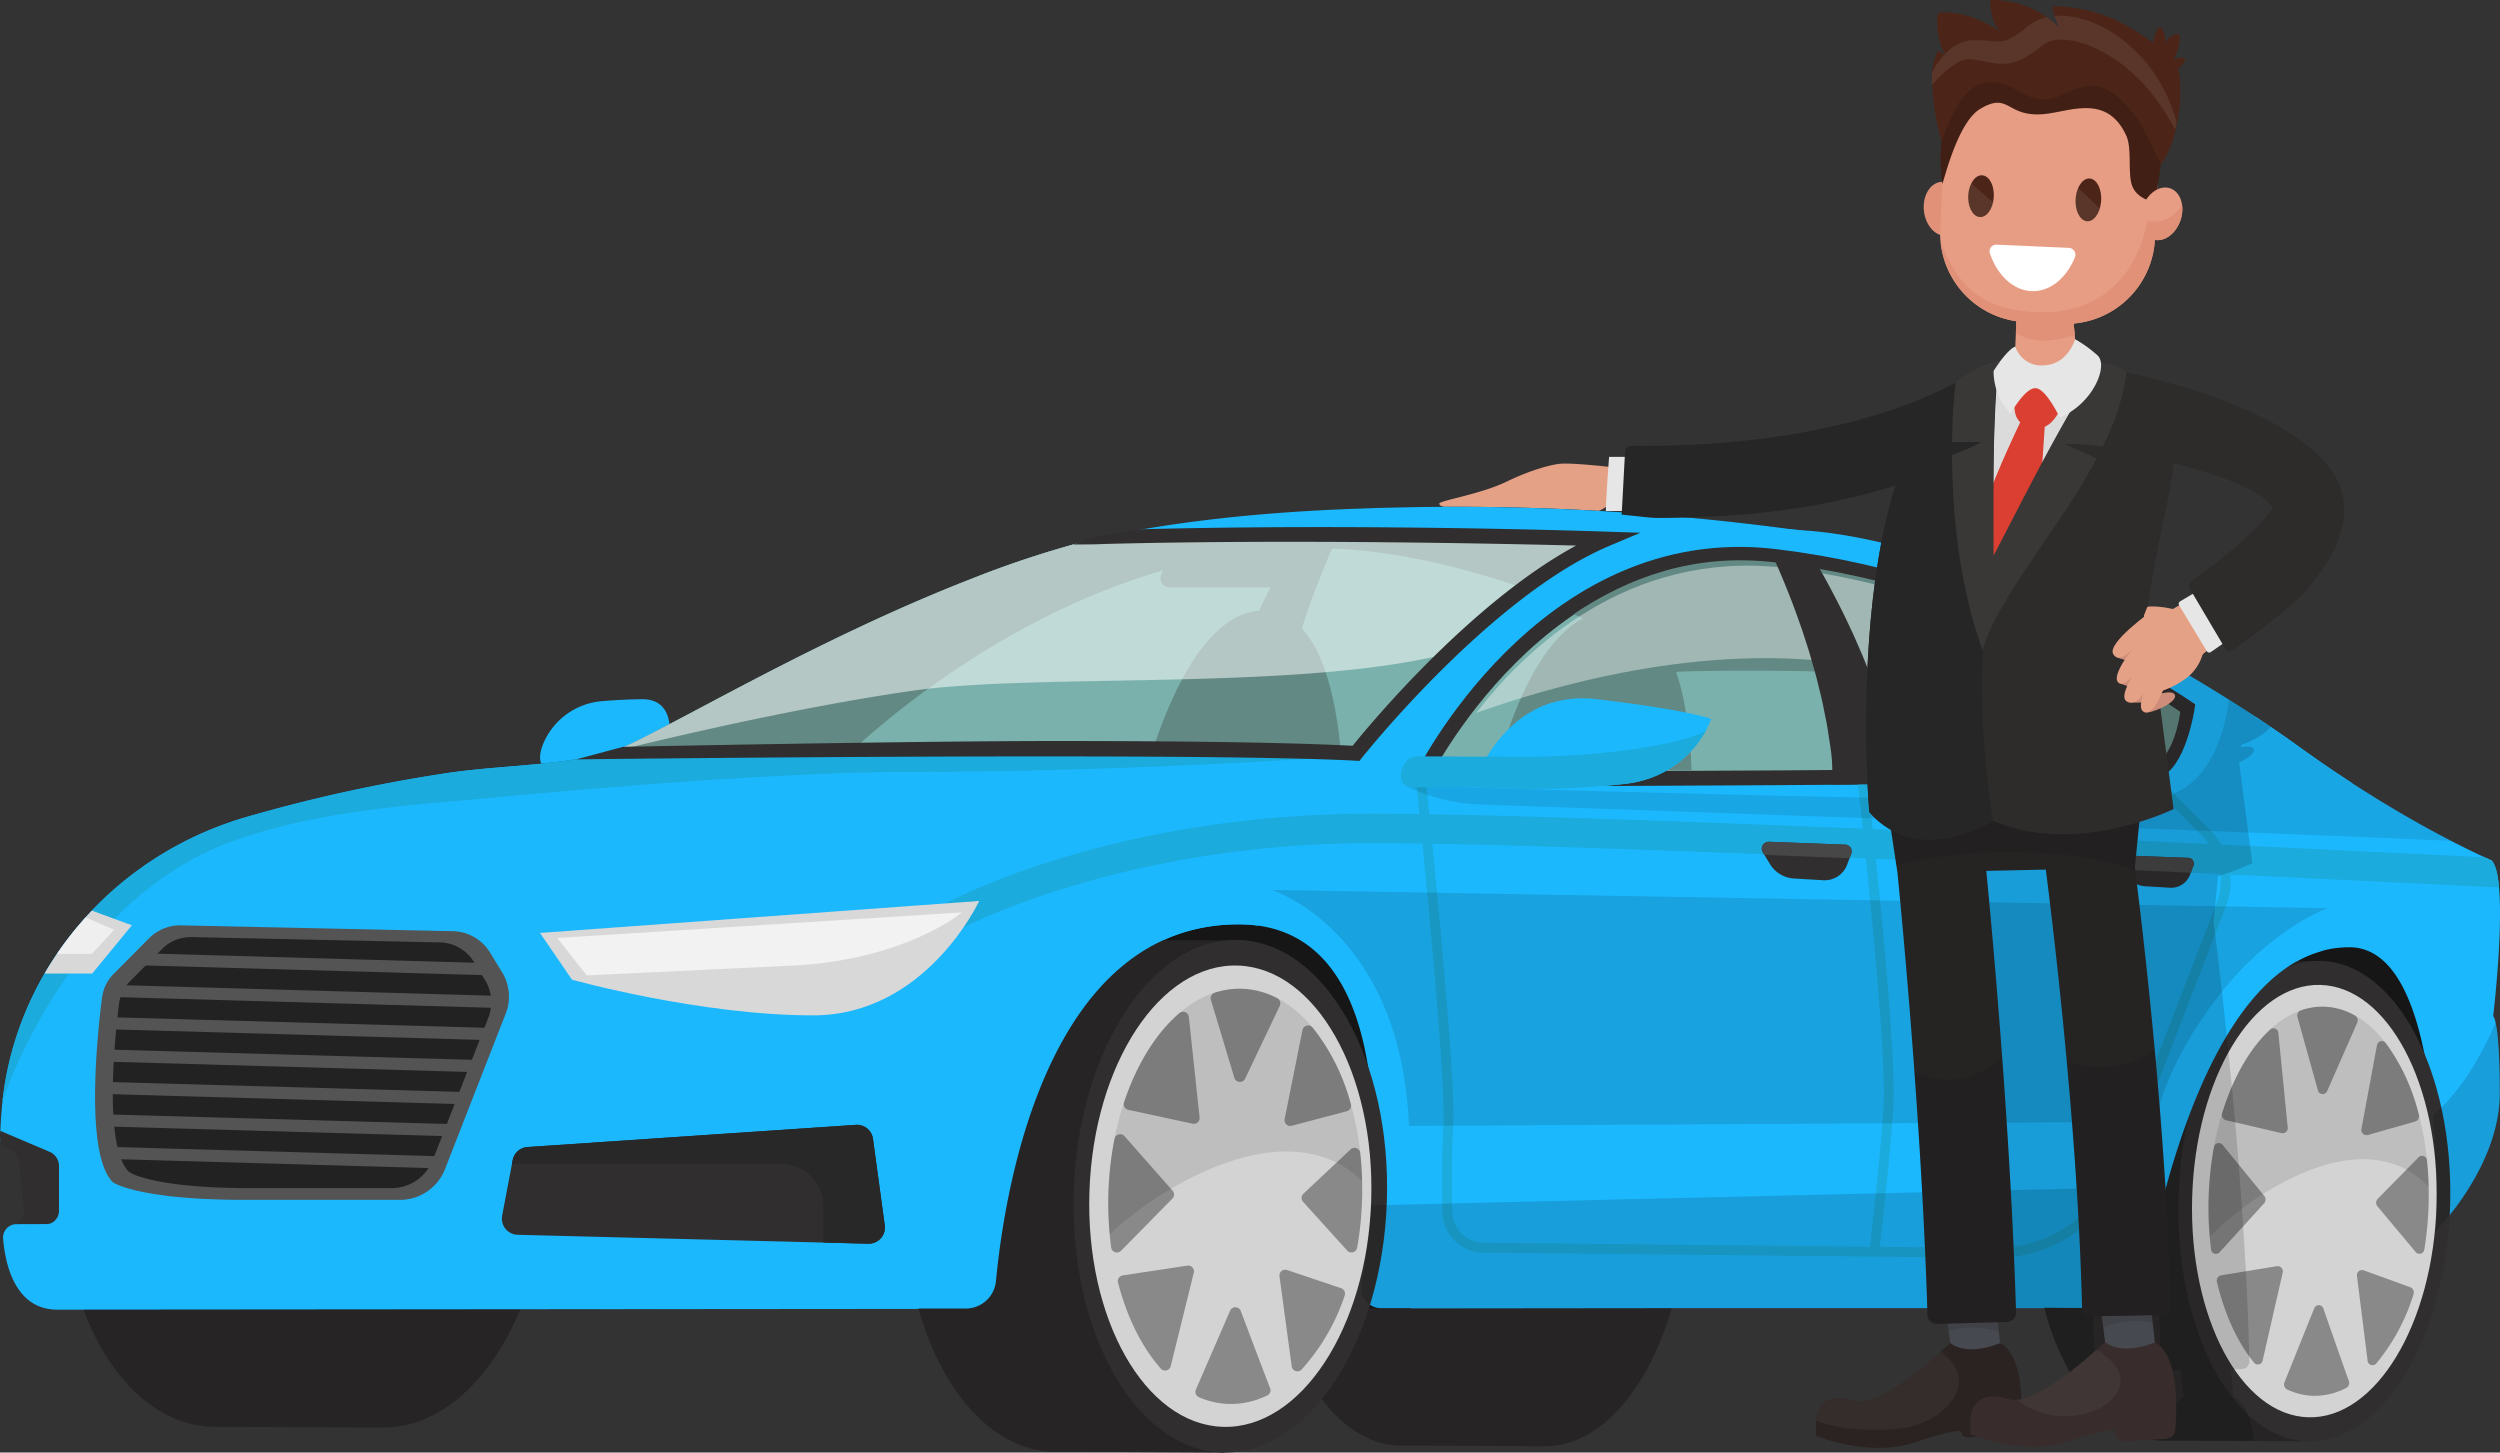 <svg xmlns="http://www.w3.org/2000/svg" viewBox="0 0 508.045 295.178"><rect x="0" y="0" width="508.045" height="295.178" fill="#333333" stroke="none"/><path d="M385.042,148.5s-9.833-1.25-13.542-1.125c-1.747.059-6.052,1.108-11.333,3.667-5.333,2.583-13.664,3.845-13.667,4.458-.006,1.562,10.213,1.507,17.917,1.5s8.708.667,9.792.75c1.083.083,4.833.042,7.083-2.417A23.333,23.333,0,0,0,385.042,148.5Z" transform="translate(-54.009 -53.16)" style="fill:#e5a185"/><path d="M187.75,212.775s7.269-17.705-3.417-17.526c-3.119.052-5.784.21-7.959.4a14.165,14.165,0,0,0-11.993,8.708c-1.006,2.52-1.02,4.846,1.786,5.531C173.837,211.762,187.75,212.775,187.75,212.775Z" transform="translate(-54.009 -53.16)" style="fill:#1cb8fe"/><path d="M136,244.259V244h.02c-.419,0-.839.05-1.263.036a20.771,20.771,0,0,0-2.413.143l-30.183-.048c-.57-.066-1.144-.095-1.724-.114-17.569-.553-32.583,21.189-33.535,48.553-.952,27.364,12.662,49.998,30.232,50.551.578.018.866.013,1.866-.016v.003l33,.157v-.015c17,.074,31.908-21.471,32.85-48.54C165.777,268.057,153,245.904,136,244.259Z" transform="translate(-54.009 -53.16)" style="fill:#262424"/><path d="M372,249.531V250h-.084c-.363-1-.727-.313-1.095-.326a15.937,15.937,0,0,0-2.092-.04L342.552,249.496c-.494-.065-.992-.139-1.495-.157-15.237-.545-28.258,20.851-29.083,47.807-.825,26.956,11.076,49.243,26.313,49.788.501.018.713.002,1.713-.027v.003l28,.154v-.015c15,.073,27.938-21.152,28.754-47.818C397.558,272.976,387,251.152,372,249.531Z" transform="translate(-54.009 -53.16)" style="fill:#262424"/><path d="M526.75,217s-7.422-13.651-36-28.5c-25.5-13.25-33-22.5-72.232-27.724a515.019,515.019,0,0,0-77.093-4.561c-21.466.384-43.133,2.155-64.24,6.452h9.649v35.167h-79v-6.527c-2.472,1.79-4.948,3.574-7.487,5.256a70.124,70.124,0,0,1-25.233,10.21c-10.638,2.143-21.534,2.014-32.158,3.784a314.878,314.878,0,0,0-39.73,8.887c-24.87,7.545-43.877,28.165-48.206,53.791q-.32,1.894-.519,3.764c-.205,1.952-.345,3.949-.433,5.962a3.555,3.555,0,0,0,3.551,3.704h2.048V303H57.542a30.657,30.657,0,0,0,27.125,16.306l398.566-.434,65.808-16.629C549.041,287.243,552,241,552,241S531.512,220.667,526.75,217Z" transform="translate(-54.009 -53.16)" style="fill:#161616"/><path d="M526.75,217s-7.422-13.651-36-28.5c-25.5-13.25-33-22.5-72.232-27.724a515.019,515.019,0,0,0-77.093-4.561c-21.466.384-42.068,1.698-63.175,5.996l8.583.457v35.167h-79v-6.527c-2.472,1.79-4.948,3.574-7.487,5.256a70.124,70.124,0,0,1-25.233,10.21c-10.638,2.143-21.534,2.014-32.158,3.784a314.878,314.878,0,0,0-39.73,8.887c-24.87,7.545-43.877,28.165-48.206,53.791q-.32,1.894-.519,3.764c-.243,2.311-.394,4.685-.476,7.074a2.494,2.494,0,0,0,2.484,2.593h0a3.159,3.159,0,0,1,3.159,3.159v9.674a2.434,2.434,0,0,1-2.375,2.433h0a2.727,2.727,0,0,0-2.652,2.954c.403,4.926,2.309,14.428,11.027,14.419l190.333-.164c-.329-.53-1.833-14.389-3.179-20.75a8.939,8.939,0,0,1,5.126-10.221c.353-2.853.781-5.698,1.305-8.53,2.105-11.361,6.213-23.856,15.383-31.505a11.63,11.63,0,0,1,2.351-1.523,8.339,8.339,0,0,1,2.649-5.477,30.9,30.9,0,0,1,34.092-6.622c11.653,4.761,19.573,14.108,23.959,25.715,6.695,17.717,7.118,39.494,3.108,58.799l133.268-.145c-1.176-15.977,6.886-29.531,14.979-43.288,7.808-13.272,16.497-27.637,31.733-33.238,14.942-5.493,24.551,2.755,30.257,14.624C551.566,247.777,552,241,552,241S531.512,220.667,526.75,217Z" transform="translate(-54.009 -53.16)" style="fill:#1cb8fe"/><path d="M256,319.142S258.75,241,305.75,241c34.556,0,27.754,56.552,24.971,73.35a3.996,3.996,0,0,0,3.946,4.65h147.103a8.527,8.527,0,0,0,8.386-6.974c3.402-18.314,14.848-66.369,41.289-66.369,20.333,0,17.555,57.676,17.555,57.676s13-13,13-28-1.333-15.667-1.333-15.667,3.333-28-.333-31.667c0,0-17.333-7.333-39-23-21.667-15.667-66-41.333-100-44s-48.667-5.667-90,42.667c0,0-2.939,8-18.803,9.333s-66.395,6.067-89.062,25.401Z" transform="translate(-54.009 -53.16)" style="fill:#1cb8fe"/><path d="M327.667,206.855l-86.34-13.572-20.983,4.947L219.253,198H208v-2.604l-4.498-.942c-1.018.713-2.079,1.424-3.114,2.109a70.223,70.223,0,0,1-25.254,10.21c-10.638,2.143-21.544,2.014-32.169,3.784a314.956,314.956,0,0,0-39.735,8.887c-24.87,7.545-43.88,28.165-48.208,53.791-.213,1.263-.39,2.52-.521,3.764,0,0,13.08-40.614,46.499-52.778,17.871-6.505,37.14-7.447,55.893-9.199,20.511-1.916,41.062-3.572,61.646-4.47,7.26-.317,14.527-.536,21.795-.538C284.167,210,327.667,206.855,327.667,206.855Z" transform="translate(-54.009 -53.16)" style="fill:#1babdd"/><ellipse cx="269.714" cy="296.113" rx="52.107" ry="31.829" transform="translate(-89.166 502.727) rotate(-88.105)" style="fill:#262424"/><polygon points="215.705 295.013 248.866 295.178 253.107 191.105 215.116 191 215.705 295.013" style="fill:#262424"/><ellipse cx="304.034" cy="296.249" rx="52.107" ry="31.829" transform="translate(-56.118 537.159) rotate(-88.105)" style="fill:#302e2e"/><ellipse cx="304.034" cy="296.249" rx="46.896" ry="28.646" transform="translate(-56.118 537.159) rotate(-88.105)" style="fill:#d3d3d3"/><ellipse cx="305.033" cy="296.282" rx="42.207" ry="25.782" transform="translate(-55.184 538.19) rotate(-88.105)" style="fill:#d3d3d3"/><path d="M283.304,278.701l13.073,2.816a1.172,1.172,0,0,0,1.413-1.271l-2.191-20.423a1.173,1.173,0,0,0-1.918-.78c-4.744,4.069-8.687,10.414-11.25,18.146A1.177,1.177,0,0,0,283.304,278.701Z" transform="translate(-54.009 -53.16)" style="fill:#898989"/><path d="M307.039,272.369l7.045-14.809a1.185,1.185,0,0,0-.547-1.561,16.625,16.625,0,0,0-7.108-1.901,16.302,16.302,0,0,0-5.562.797,1.184,1.184,0,0,0-.781,1.464l4.772,15.844A1.172,1.172,0,0,0,307.039,272.369Z" transform="translate(-54.009 -53.16)" style="fill:#898989"/><path d="M318.694,262.497l-3.621,18.072a1.172,1.172,0,0,0,1.449,1.364l11.173-2.951a1.177,1.177,0,0,0,.835-1.45,42.4,42.4,0,0,0-7.793-15.571A1.174,1.174,0,0,0,318.694,262.497Z" transform="translate(-54.009 -53.16)" style="fill:#898989"/><path d="M327.778,307.293a1.176,1.176,0,0,0,2.03-.589,68.517,68.517,0,0,0,.63-19.224,1.176,1.176,0,0,0-1.974-.734l-9.578,8.999a1.172,1.172,0,0,0-.067,1.641Z" transform="translate(-54.009 -53.16)" style="fill:#898989"/><path d="M314.023,312.518l2.483,18.304a1.174,1.174,0,0,0,2.006.664,42.565,42.565,0,0,0,8.765-15.044,1.177,1.177,0,0,0-.738-1.5l-10.98-3.692A1.172,1.172,0,0,0,314.023,312.518Z" transform="translate(-54.009 -53.16)" style="fill:#898989"/><path d="M303.637,338.466a16.827,16.827,0,0,0,7.928-1.742,1.156,1.156,0,0,0,.556-1.463c-1.978-5.103-4.559-11.95-5.961-15.685a1.171,1.171,0,0,0-2.171-.05l-6.958,16.019a1.185,1.185,0,0,0,.633,1.557A16.361,16.361,0,0,0,303.637,338.466Z" transform="translate(-54.009 -53.16)" style="fill:#898989"/><path d="M291.925,330.782l4.684-18.986a1.172,1.172,0,0,0-1.314-1.44l-13.124,1.989a1.174,1.174,0,0,0-.965,1.446c1.837,7.106,4.866,13.165,8.708,17.501A1.174,1.174,0,0,0,291.925,330.782Z" transform="translate(-54.009 -53.16)" style="fill:#898989"/><path d="M282.528,284.05a1.176,1.176,0,0,0-2.036.553,68.328,68.328,0,0,0-.671,22.065,1.176,1.176,0,0,0,2.003.671l10.439-10.606a1.172,1.172,0,0,0,.044-1.598Z" transform="translate(-54.009 -53.16)" style="fill:#898989"/><path d="M298.13,291.52c7.677-3.508,16.545-5.891,24.861-3.179a19.568,19.568,0,0,1,7.825,4.838c-.508-21.484-10.97-38.638-24.386-39.081-14.231-.471-26.392,18.034-27.163,41.331a68.611,68.611,0,0,0,.247,8.562A71.238,71.238,0,0,1,298.13,291.52Z" transform="translate(-54.009 -53.16)" style="opacity:0.1"/><ellipse cx="494.563" cy="297.118" rx="48.832" ry="27.606" transform="translate(129.61 729.947) rotate(-88.384)" style="fill:#262424"/><polygon points="440.553 292.749 469.312 292.903 472.991 195.365 440.042 195.266 440.553 292.749" style="fill:#262424"/><ellipse cx="524.327" cy="297.245" rx="48.832" ry="27.606" transform="translate(158.407 759.822) rotate(-88.384)" style="fill:#302e2e"/><ellipse cx="524.327" cy="297.245" rx="43.949" ry="24.845" transform="translate(158.406 759.821) rotate(-88.384)" style="fill:#d3d3d3"/><ellipse cx="525.193" cy="297.276" rx="39.554" ry="22.361" transform="translate(159.217 760.718) rotate(-88.384)" style="fill:#d3d3d3"/><path d="M506.349,280.799l11.338,2.639a1.05,1.05,0,0,0,1.225-1.191L517.012,263.106a1.004,1.004,0,0,0-1.663-.731c-4.114,3.814-7.534,9.76-9.757,17.007A1.113,1.113,0,0,0,506.349,280.799Z" transform="translate(-54.009 -53.16)" style="fill:#898989"/><path d="M526.933,274.864l6.11-13.879a1.153,1.153,0,0,0-.475-1.463,13.589,13.589,0,0,0-6.164-1.781,13.162,13.162,0,0,0-4.823.747,1.127,1.127,0,0,0-.678,1.372l4.138,14.85A.992.992,0,0,0,526.933,274.864Z" transform="translate(-54.009 -53.16)" style="fill:#898989"/><path d="M537.041,265.612l-3.14,16.937a1.054,1.054,0,0,0,1.256,1.278l9.69-2.766a1.115,1.115,0,0,0,.724-1.359,41.033,41.033,0,0,0-6.758-14.594A.996.996,0,0,0,537.041,265.612Z" transform="translate(-54.009 -53.16)" style="fill:#898989"/><path d="M544.919,307.596a.999.999,0,0,0,1.761-.552,69.324,69.324,0,0,0,.547-18.017,1.005,1.005,0,0,0-1.712-.688l-8.306,8.434a1.163,1.163,0,0,0-.058,1.538Z" transform="translate(-54.009 -53.16)" style="fill:#898989"/><path d="M532.99,312.492l2.153,17.155a1.001,1.001,0,0,0,1.74.622,40.714,40.714,0,0,0,7.601-14.1,1.126,1.126,0,0,0-.64-1.406l-9.523-3.46A1.044,1.044,0,0,0,532.99,312.492Z" transform="translate(-54.009 -53.16)" style="fill:#898989"/><path d="M523.983,336.811a13.69,13.69,0,0,0,6.875-1.633,1.122,1.122,0,0,0,.483-1.371c-1.715-4.782-3.954-11.2-5.17-14.7a.989.989,0,0,0-1.883-.047l-6.034,15.013a1.145,1.145,0,0,0,.549,1.459A13.312,13.312,0,0,0,523.983,336.811Z" transform="translate(-54.009 -53.16)" style="fill:#898989"/><path d="M513.825,329.61l4.062-17.794a1.067,1.067,0,0,0-1.139-1.349l-11.382,1.864a1.099,1.099,0,0,0-.837,1.355c1.593,6.66,4.22,12.339,7.552,16.402A.993.993,0,0,0,513.825,329.61Z" transform="translate(-54.009 -53.16)" style="fill:#898989"/><path d="M505.676,285.812a.998.998,0,0,0-1.765.518,69.123,69.123,0,0,0-.582,20.679,1.003,1.003,0,0,0,1.738.629l9.053-9.94a1.164,1.164,0,0,0,.038-1.498Z" transform="translate(-54.009 -53.16)" style="fill:#898989"/><path d="M519.206,292.813c6.658-3.288,14.349-5.521,21.56-2.979a16.829,16.829,0,0,1,6.786,4.534c-.44-20.135-9.513-36.212-21.149-36.627-12.342-.441-22.889,16.901-23.558,38.736a69.496,69.496,0,0,0,.214,8.025A61.687,61.687,0,0,1,519.206,292.813Z" transform="translate(-54.009 -53.16)" style="opacity:0.1"/><path d="M63.066,251H72.75l8.062-9.812s-4.479-1.618-8.123-2.987A68.138,68.138,0,0,0,63.066,251Z" transform="translate(-54.009 -53.16)" style="fill:#d8d8d8"/><path d="M84.299,243.841l-7.196,7.233a8.329,8.329,0,0,0-2.364,4.835c-1.039,8.234-3.452,31.846,2.198,37.497,0,0,4.812,3.594,27.062,3.594h31.269a9.854,9.854,0,0,0,9.179-6.27l12.345-31.611a9.447,9.447,0,0,0-.743-8.369l-2.466-4.027a9.063,9.063,0,0,0-7.535-4.329l-55.221-1.186A8.941,8.941,0,0,0,84.299,243.841Z" transform="translate(-54.009 -53.16)" style="fill:#545454"/><path d="M86.959,246.002l-6.58,6.614a7.617,7.617,0,0,0-2.162,4.422c-.95,7.529-3.156,29.121,2.01,34.288,0,0,4.401,3.286,24.747,3.286h28.593a9.011,9.011,0,0,0,8.394-5.733l11.289-28.906a8.638,8.638,0,0,0-.679-7.653l-2.255-3.683a8.287,8.287,0,0,0-6.89-3.958l-50.496-1.085A8.176,8.176,0,0,0,86.959,246.002Z" transform="translate(-54.009 -53.16)" style="fill:#232222"/><path d="M342.75,211.5s24.744-50.985,72.125-45.25S498.5,197,498.5,197s-1.75,11.75-6.75,13S342.75,211.5,342.75,211.5Z" transform="translate(-54.009 -53.16)" style="fill:#7ab1ac;stroke:#302e2e;stroke-miterlimit:10;stroke-width:3px"/><path d="M414.872,167.464c-16.537-2.002-29.966,3.036-41.088,10.514,8.759,3.506,13.074,7.799,20.633,11.734C396.119,189.432,468,187.75,477,198.25s4.185,10.234-16.065,10.234c-1.701,0-3.89.659-6.121.936,21.507-.221,34.486-.115,36.123-.525,5-1.25,6.146-11.062,6.146-11.062S462.253,173.199,414.872,167.464Z" transform="translate(-54.009 -53.16)" style="fill:#638984"/><path d="M329.583,206.25S355.718,173.155,380.484,162.702c0,0-54.792-1.737-102.234-.492a204.102,204.102,0,0,0-26.917,8.623c-32.66,12.72-61.833,30.714-72.955,35.21C210.392,205.544,295.832,204.438,329.583,206.25Z" transform="translate(-54.009 -53.16)" style="fill:#7ab1ac"/><path d="M329.583,206.25S355.718,173.155,380.484,162.702c0,0-54.792-1.737-102.234-.492a204.102,204.102,0,0,0-26.917,8.623c-32.66,12.72-61.833,30.714-72.955,35.21C210.392,205.544,295.832,204.438,329.583,206.25Z" transform="translate(-54.009 -53.16)" style="fill:#7ab1ac"/><path d="M327.25,164.757c12.019.789,24.47,3.81,36.453,7.939a82.699,82.699,0,0,1,16.781-9.993s-54.792-1.737-102.234-.492a204.083,204.083,0,0,0-26.917,8.623c-32.66,12.72-61.833,30.714-72.955,35.21,11.276-.176,29.184-.427,49.124-.599C235.792,197.721,277.501,161.491,327.25,164.757Z" transform="translate(-54.009 -53.16)" style="fill:#638984"/><path d="M309.649,241.269q2.324-14.273,4.947-28.494c-.666.086-1.348.165-2.066.225-15.864,1.333-66.395,6.067-89.062,25.401l.883,21.099L167.276,266.878a5.232,5.232,0,0,0-4.4,3.902l-4.393,17.312,72.85-1.664,1.333,17.565-75.907-1.093,15.907,16.179,77.532-0a6.17,6.17,0,0,0,6.211-5.597C258.107,295.52,266.492,241,305.75,241A28.472,28.472,0,0,1,309.649,241.269Z" transform="translate(-54.009 -53.16)" style="fill:#1cb8fe"/><path d="M526.061,245.803a205.086,205.086,0,0,1,4.048-26.068c.579-2.497,1.204-4.988,1.806-7.485-3.362-2.182-6.907-4.594-10.581-7.251-2.658-1.922-5.66-3.995-8.939-6.157-8.218,21.727-45.502,51.794-51.894,74.195-5.114,17.922-1.424,27.477-4.833,45.795l26.104.167a8.527,8.527,0,0,0,8.386-6.974c3.159-17.006,13.257-59.651,35.856-65.655C526.03,246.182,526.042,245.992,526.061,245.803Z" transform="translate(-54.009 -53.16)" style="fill:#1cb8fe"/><path d="M246.064,236.805l2.871,5.268c.322-.176,32.833-17.572,83.772-17.572,44.845,0,190.476,7.096,229.149,9.02-.236-2.664-.704-4.701-1.523-5.52,0,0-.502-.213-1.422-.633C515.916,225.236,376.512,218.5,332.707,218.5,280.253,218.5,247.435,236.057,246.064,236.805Z" transform="translate(-54.009 -53.16)" style="fill:#1babdd"/><path d="M503.049,221.737l-10.397-10.467a9.644,9.644,0,0,1-2.465.356l11.445,11.521a12.735,12.735,0,0,1,2.84,13.552l-20.725,53.627a25.849,25.849,0,0,1-24.001,16.452c-.086,0-.174,0-.26-.001L355.518,305.71a6.422,6.422,0,0,1-6.385-6.292c-.11-4.707-.165-11.544.198-17.383.665-10.654-5.331-68.195-5.587-70.639l-1.988.207c.061.598,6.233,59.818,5.579,70.307-.368,5.91-.313,12.809-.202,17.555a8.415,8.415,0,0,0,8.364,8.245l103.967,1.067c.095.001.188.001.281.001a27.858,27.858,0,0,0,25.866-17.731l20.725-53.627A14.736,14.736,0,0,0,503.049,221.737Z" transform="translate(-54.009 -53.16)" style="fill:#1babdd"/><path d="M436.776,277.982c-.363,6.549-1.637,18.665-2.878,29.618a6.782,6.782,0,0,1,1.994.16c1.242-10.969,2.515-23.095,2.879-29.667.771-13.888-5.35-66.946-5.61-69.198l-1.986.231C431.239,209.676,437.537,264.266,436.776,277.982Z" transform="translate(-54.009 -53.16)" style="fill:#1babdd"/><path d="M163.75,242.75l89.25-6.5s-10.75,23.25-33.75,23.25-49-7.25-49-7.25Z" transform="translate(-54.009 -53.16)" style="fill:#d8d8d8"/><path d="M167.257,243.775l82.237-5.2S238.5,247.875,216.25,249.329l-43.004,2.046Z" transform="translate(-54.009 -53.16)" style="fill:#f2f2f2"/><path d="M57.292,301.933l6.207-.019a2.334,2.334,0,0,0,1.05-.256A2.779,2.779,0,0,0,66,299.146v-9.026a3.147,3.147,0,0,0-1.915-2.895l-10.018-4.262c-.011.269-.533,3.664,1.798,3.717,1.732.039,2.094,3.321,2.094,3.321l.958,9.458A3.611,3.611,0,0,1,57.292,301.933Z" transform="translate(-54.009 -53.16)" style="fill:#302e2e"/><path d="M161.208,286.255l66.72-4.503a3.296,3.296,0,0,1,3.487,2.843l2.394,17.567a3.296,3.296,0,0,1-3.349,3.74l-71.25-1.811a3.296,3.296,0,0,1-3.154-3.909l2.135-11.252A3.296,3.296,0,0,1,161.208,286.255Z" transform="translate(-54.009 -53.16)" style="fill:#302e2e"/><path d="M233.81,302.162l-2.394-17.567a3.296,3.296,0,0,0-3.487-2.843l-66.72,4.503a3.296,3.296,0,0,0-3.016,2.674l-.14.738H212.75a8.583,8.583,0,0,1,8.583,8.583v7.42l9.128.232A3.296,3.296,0,0,0,233.81,302.162Z" transform="translate(-54.009 -53.16)" style="fill:#282828"/><path d="M312.384,234s26.282,8.072,27.949,47.973L492,281.117S493.667,270.156,504.497,256c10.848-14.179,22.503-18.278,22.503-18.278Z" transform="translate(-54.009 -53.16)" style="opacity:0.12"/><path d="M506.989,195.361c-.858,6.394-3.918,18.625-14.821,19.973-14.835,1.833-152.587-2.558-152.587-2.558h0a36.616,36.616,0,0,0,15.171,3.877c31.388,1.09,146.84,5.133,197.349,7.381A246.079,246.079,0,0,1,521.333,205C517.275,202.066,512.421,198.78,506.989,195.361Z" transform="translate(-54.009 -53.16)" style="opacity:0.1"/><path d="M332.689,298.099c-.516,6.694-1.343,12.478-1.968,16.251a3.996,3.996,0,0,0,3.946,4.65h147.103a8.527,8.527,0,0,0,8.386-6.974c.837-4.504,2.161-10.808,4.074-17.752Z" transform="translate(-54.009 -53.16)" style="opacity:0.14"/><path d="M562,275.333c0-8.78-.457-12.646-.836-14.345-2.513,5.84-6.725,13.708-12.743,18.818A193.115,193.115,0,0,1,549,303.333S562,290.333,562,275.333Z" transform="translate(-54.009 -53.16)" style="opacity:0.14"/><path d="M397.76,209.75c-.197-7.067-1.822-32.5-16.038-32.5-14.312,0-21.653,24.804-23.441,31.645C368.436,208.867,382.091,209.825,397.76,209.75Z" transform="translate(-54.009 -53.16)" style="fill:#638984"/><path d="M342.112,206.855l21.947.128a3.097,3.097,0,0,1,3.075,2.955h0a3.097,3.097,0,0,1-3.074,3.238l-23.07-.02c-2.352.014-2.879-2.338-1.764-4.409l.142-.264A3.097,3.097,0,0,1,342.112,206.855Z" transform="translate(-54.009 -53.16)" style="fill:#1babdd"/><path d="M326.492,206.099c-.863-10.39-4.05-28.849-15.803-28.849-11.466,0-18.908,17.559-22.336,28.064C303.224,205.417,316.618,205.656,326.492,206.099Z" transform="translate(-54.009 -53.16)" style="fill:#638984"/><path d="M430.304,209.75c10.834-.078,21.576-.306,30.738-.417-1-8.666-4.758-20.621-13.5-20.621C438.704,188.712,433.313,201.075,430.304,209.75Z" transform="translate(-54.009 -53.16)" style="fill:#638984"/><path d="M353.25,213.094S359.468,193,378.484,195.25s23.266,4,23.266,4-3.64,11.531-17.594,13.219A175.431,175.431,0,0,1,353.25,213.094Z" transform="translate(-54.009 -53.16)" style="fill:#1cb8fe"/><path d="M356.22,206.855a26.211,26.211,0,0,0-2.97,6.239,175.431,175.431,0,0,0,30.906-.625,21.039,21.039,0,0,0,16.473-10.762C395.061,204.728,376.187,207.604,356.22,206.855Z" transform="translate(-54.009 -53.16)" style="fill:#1babdd"/><path d="M412.242,226.365l1.466,2.403a6.117,6.117,0,0,0,4.862,2.92l5.961.351a4.873,4.873,0,0,0,4.852-3.162l.834-2.237a1.36,1.36,0,0,0-1.224-1.835l-15.496-.581A1.409,1.409,0,0,0,412.242,226.365Z" transform="translate(-54.009 -53.16)" style="fill:#302e2e"/><path d="M484.673,228.8l1.231,2.018a5.137,5.137,0,0,0,4.083,2.452l5.005.294a4.092,4.092,0,0,0,4.074-2.655l.701-1.879a1.142,1.142,0,0,0-1.028-1.541l-13.012-.488A1.183,1.183,0,0,0,484.673,228.8Z" transform="translate(-54.009 -53.16)" style="fill:#302e2e"/><path d="M430.217,226.639a1.36,1.36,0,0,0-1.224-1.835l-15.496-.581a1.409,1.409,0,0,0-1.256,2.142l.316.519,17.305.704Z" transform="translate(-54.009 -53.16)" style="fill:#474747"/><path d="M499.767,229.03a1.142,1.142,0,0,0-1.028-1.541l-13.012-.488a1.183,1.183,0,0,0-1.054,1.798l.656,1.075,13.886.638Z" transform="translate(-54.009 -53.16)" style="fill:#474747"/><path d="M317.68,163.304c-.154.045-.311.073-.468.108-.211.359-.421.71-.636,1.085-.909,1.521-1.782,3.172-2.721,4.866-.911,1.708-1.823,3.492-2.737,5.315-.858,1.849-1.813,3.696-2.62,5.616-.827,1.91-1.688,3.812-2.407,5.744q-.562,1.442-1.114,2.857c-.361.946-.663,1.904-.989,2.836q-.479,1.404-.941,2.758c-.298.906-.535,1.813-.796,2.687-.495,1.757-1.023,3.403-1.347,4.98-.26,1.133-.504,2.196-.73,3.18,4.561.038,8.962.089,13.151.156.017-.414.038-.793.066-1.084.095-1.415.38-2.939.613-4.561.13-.81.231-1.648.393-2.497q.257-1.275.525-2.601c.185-.883.342-1.788.559-2.695q.336-1.36.678-2.749c.425-1.861.993-3.722,1.528-5.598.513-1.882,1.183-3.722,1.758-5.563.634-1.821,1.272-3.614,1.921-5.34.677-1.714,1.299-3.39,1.972-4.944.643-1.569,1.286-3.037,1.898-4.385.21-.483.42-.936.628-1.38-2.097.203-4.189.464-6.282.723C318.945,162.963,318.31,163.119,317.68,163.304Z" transform="translate(-54.009 -53.16)" style="fill:#638984"/><path d="M318.682,172.515h-27.029a1.818,1.818,0,0,1-1.693-2.48l1.98-5.061a1.818,1.818,0,0,1,1.693-1.155h24.388a1.818,1.818,0,0,1,1.803,1.583l.66,5.061A1.818,1.818,0,0,1,318.682,172.515Z" transform="translate(-54.009 -53.16)" style="fill:#638984"/><path d="M489.385,210.724C483.835,198.004,476.377,185.417,476.377,186.09l2.539-1.596a217.765,217.765,0,0,1,13.219,25.03Z" transform="translate(-54.009 -53.16)" style="fill:#302e2e"/><path d="M251.333,170.833c-32.156,12.524-60.919,30.15-72.414,34.983,9.865-2.443,37.195-8.967,60.748-12.314,25.283-3.593,78.547.119,108.569-7.538,9.276-8.934,20.902-18.473,32.248-23.261,0,0-54.792-1.737-102.234-.492A204.083,204.083,0,0,0,251.333,170.833Z" transform="translate(-54.009 -53.16)" style="fill:#fff;opacity:0.52"/><path d="M153.979,251.292l.061-.026c-.338-.658-.657-1.352-.968-2.124-.034-.085-.059-.171-.088-.257l-67.22-1.921c-1.036.781-2.07,1.564-3.084,2.371l71.273,2.036C153.797,251.072,153.667,250.734,153.979,251.292Z" transform="translate(-54.009 -53.16)" style="fill:#545454"/><path d="M77.347,255.773l77.465,2.213c-.133-.821-.254-1.644-.344-2.469l-75.89-2.168A11.558,11.558,0,0,0,77.347,255.773Z" transform="translate(-54.009 -53.16)" style="fill:#545454"/><path d="M76.22,259.869c-.04.176-.079.346-.119.526q-.215.953-.4,1.919l76.537,2.187,1.07-2.457Z" transform="translate(-54.009 -53.16)" style="fill:#545454"/><path d="M75.053,266.424c-.101.814-.182,1.632-.253,2.452l74.844,2.138,1.07-2.457Z" transform="translate(-54.009 -53.16)" style="fill:#545454"/><path d="M74.579,272.999q-.027,1.23-.005,2.459l72.476,2.071,1.07-2.457Z" transform="translate(-54.009 -53.16)" style="fill:#545454"/><path d="M75.531,279.615a19.596,19.596,0,0,1,.37,2.47l68.554,1.959,1.07-2.457Z" transform="translate(-54.009 -53.16)" style="fill:#545454"/><path d="M75.882,286.213c-.012.139-.018.276-.032.416.083.68.149,1.361.18,2.047l66.481,1.899q.631-1.205,1.236-2.424Z" transform="translate(-54.009 -53.16)" style="fill:#545454"/><path d="M416.167,168.5c-31.167-3.408-52,16.333-62.157,29.533,14.135-5.043,45.766-14.628,76.294-9.811,22.607,3.567,43.768,6.41,59.779,5.778C476.377,185.417,444.023,171.546,416.167,168.5Z" transform="translate(-54.009 -53.16)" style="fill:#fff;opacity:0.39"/><path d="M416.324,170.858c.673,1.554,1.295,3.23,1.972,4.944.648,1.726,1.286,3.519,1.92,5.34.575,1.842,1.245,3.681,1.758,5.563.534,1.876,1.103,3.737,1.528,5.598q.342,1.387.678,2.749c.217.907.373,1.812.559,2.695q.267,1.324.525,2.601c.162.85.263,1.688.393,2.497.233,1.623.519,3.147.613,4.561.123,1.278.112,4.129.215,5.192l13.556-.099c-.093-.548-.193-2.432-.3-3.062-.293-1.275-.623-2.713-.983-4.282-.324-1.577-.852-3.223-1.347-4.98-.26-.874-.497-1.781-.796-2.687q-.461-1.352-.941-2.758c-.327-.932-.628-1.89-.989-2.836q-.551-1.413-1.114-2.857c-.72-1.932-1.58-3.834-2.407-5.744-.807-1.919-1.762-3.766-2.62-5.616-.915-1.823-1.827-3.607-2.737-5.315-.939-1.694-1.812-3.345-2.721-4.866-.214-.375-.424-.726-.636-1.085-.156-.035-.314-.063-.468-.108-.63-.184-1.265-.341-1.902-.488-2.093-.259-4.184-.521-6.282-.723.208.444.418.897.628,1.38C415.038,167.821,415.681,169.29,416.324,170.858Z" transform="translate(-54.009 -53.16)" style="fill:#302e2e"/><g style="opacity:0.15"><path d="M512.044,346.003c-.405-3.895-1.502-7.695-4.13-9.031l-.6-5.539,2.245-.043a1.587,1.587,0,0,0,1.56-1.619q-.038-1.669-.087-3.35c-.013-.432-.028-.867-.042-1.3-.022-.691-.043-1.381-.067-2.074-.017-.493-.037-.987-.056-1.48-.024-.636-.047-1.271-.073-1.907-.022-.535-.046-1.072-.07-1.608-.026-.593-.051-1.185-.078-1.779-.028-.611-.059-1.221-.089-1.832-.025-.513-.049-1.027-.076-1.54q-.051-.997-.107-1.993c-.025-.462-.049-.924-.075-1.386q-.059-1.056-.123-2.109c-.025-.417-.048-.834-.073-1.25q-.068-1.119-.14-2.233c-.024-.369-.046-.739-.07-1.107q-.076-1.171-.156-2.336c-.022-.328-.044-.656-.066-.984q-.086-1.247-.176-2.483c-.019-.262-.037-.524-.056-.785q-.095-1.304-.193-2.596c-.017-.218-.033-.438-.049-.656q-.104-1.363-.212-2.712c-.013-.162-.025-.324-.038-.485q-.113-1.413-.229-2.807c-.01-.117-.019-.235-.029-.351q-.12-1.449-.243-2.876l-.02-.235q-.129-1.494-.26-2.961l-.007-.08c-1.613-18.05-3.431-33.086-4.311-39.999l.901-9.26a51.186,51.186,0,0,0,6.971-2.647l-2.676-20.454c1.626-.737,3.194-1.817,2.964-2.662-.202-.745-1.439-.673-2.68-.396.086-.196.168-.388.244-.576a15.871,15.871,0,0,0,4.997-2.713,12.392,12.392,0,0,0,.887-.874c-.252-.171-.495-.339-.752-.512l-.118-.079c-.69-.464-1.398-.856-2.115-1.33-.027-.018-.052.026-.078.026H512.394c-.205,0-.415-.35-.622-.486-.549-.36-1.106-.761-1.67-1.126-.243-.157-.484-.333-.729-.49-.783-.503-1.575-1.018-2.384-1.527-14.933-9.4-34.237-19.765-53.407-26.653-6.498,26.617-3.787,60.373-3.661,60.516a16.483,16.483,0,0,0,4.373,3.556l1.318,8.749c.611,6.192,2.072,21.578,3.444,40.435.132,1.808.262,3.65.391,5.517q.016.229.032.459.191,2.765.375,5.601c.009.14.018.28.027.42.25,3.867.49,7.819.712,11.817.008.144.016.286.024.43q.156,2.824.299,5.673.022.441.044.882.137,2.759.26,5.528.015.349.03.699h8.208a52.559,52.559,0,0,0,6.7,15.491l-.185-1.634,1.861-.051a1.919,1.919,0,0,0,1.869-1.973q-.051-1.688-.108-3.384c-.013-.394-.028-.789-.042-1.183q-.039-1.105-.08-2.211c-.018-.471-.037-.942-.056-1.413q-.039-.997-.079-1.994-.033-.795-.068-1.589-.039-.898-.078-1.797-.038-.857-.079-1.713-.039-.845-.079-1.69-.043-.908-.089-1.813-.039-.776-.077-1.552-.048-.949-.099-1.895-.039-.741-.078-1.481-.052-.965-.106-1.926-.039-.709-.079-1.418-.057-1.015-.116-2.023-.037-.636-.074-1.27-.063-1.062-.127-2.117-.035-.578-.07-1.156-.069-1.123-.14-2.236-.03-.481-.061-.961-.077-1.201-.155-2.39-.025-.386-.051-.77-.083-1.252-.167-2.489-.021-.317-.043-.633-.089-1.306-.179-2.595-.016-.224-.031-.447-.095-1.357-.191-2.692l-.023-.316q-.102-1.419-.205-2.812l-.002-.028c-1.254-16.963-2.555-30.93-3.214-37.697l12.093-.266c.678,5.255,2.556,20.363,4.261,38.968q.126,1.376.251,2.778l.021.242q.123,1.382.243,2.784l.015.171c.334,3.887.654,7.889.951,11.955.007.094.014.186.021.28.049.678.097,1.36.144,2.042.031.439.062.877.092,1.318.041.596.08,1.194.12,1.792q.053.793.104,1.587.054.835.105,1.673.054.861.105,1.722.048.81.095,1.621.051.887.1,1.774.043.792.085,1.584.048.921.094,1.841.038.76.075,1.519.046.961.088,1.92.032.722.064,1.444.043,1.011.081,2.018c.017.447.035.894.051,1.34q.041,1.126.075,2.246c.012.363.025.728.036,1.09q.05,1.666.089,3.318a1.809,1.809,0,0,0,1.848,1.768l2.146-.042.302,2.268.398,2.993-.008-.008c-.363.331-.969.889-1.751,1.587-.199.177-.412.366-.632.56q-.083.073-.167.147c-.237.207-.481.421-.739.642l-.035.03c-.242.208-.496.424-.755.642q-.106.09-.214.18c-.279.234-.563.47-.857.711l-.014.011c-.286.234-.582.471-.88.709q-.116.092-.233.184c-.618.489-1.258.979-1.911,1.46q-.119.088-.239.175c-.438.319-.885.621-1.33.925a16.403,16.403,0,0,0,5.242,1.079c.501.018.713.009,1.713-.02v.003Z" transform="translate(-54.009 -53.16)"/></g><path d="M387,146h-6s-.803,11-.62,11H386Z" transform="translate(-54.009 -53.16)" style="fill:#e6e6e6"/><path d="M380.532,161.203c-.549-.018-48.131-1.71-95.075-.477,0,0-2.834.44-6.207,1.035a32.503,32.503,0,0,0-7.089,2.037c3.045.04,6.2-.075,6.277-.092,37.602-.981,80.238-.077,95.857.325-21.383,11.59-41.907,36.351-45.403,40.682-14.086-.722-36.503-.966-60.353-.966-30.05,0-87.914,1.181-87.914,1.181l-9.498,2.55s124.975-1.521,158.375.272l.775.041.481-.609c.26-.328,26.186-32.915,50.308-43.096l6.312-2.664Z" transform="translate(-54.009 -53.16)" style="fill:#302e2e"/><path d="M65.603,247h7.071l4.548-4.902s-3.129-1.374-5.801-2.487A68.395,68.395,0,0,0,65.603,247Z" transform="translate(-54.009 -53.16)" style="fill:#efefef"/><polygon points="395.327 265.545 397.015 277.783 407.047 278.262 405.45 264.148 395.327 265.545" style="fill:#474950"/><path d="M460.456,326.116c-7.212,2.837-10.11-.04-10.11-.04-2.287,2.105-14.267,13.374-19.508,11.676-5.242-1.698-7.842.847-7.8,4.514.042,3.667.042,2.667.042,2.667s10.734,4.482,20.084,1.341c9.35-3.141,9.35-2.141,9.35-2.141l.06-.014a1.211,1.211,0,0,0,1.282,1.134l9.209-.563c.856-.052,1.541.278,1.61-.576C465.008,340.004,465.448,328.624,460.456,326.116Z" transform="translate(-54.009 -53.16)" style="fill:#2b2222"/><path d="M449.336,318.705l.683,4.953a17.422,17.422,0,0,1,10.169.099l-.73-6.448Z" transform="translate(-54.009 -53.16)" style="opacity:0.1"/><path d="M448.358,327.889c-4.262,3.818-13.189,11.265-17.521,9.862-5.065-1.641-7.655.683-7.787,4.149,5.47,1.98,11.817,2.147,17.337,1.516C448.787,342.458,457.136,334.026,448.358,327.889Z" transform="translate(-54.009 -53.16)" style="fill:#fff;opacity:0.05"/><polygon points="426.821 265.348 428.451 277.594 438.48 278.121 436.95 263.999 426.821 265.348" style="fill:#474950"/><path d="M480.83,318.508l.584,4.39a17.553,17.553,0,0,1,10.066-.929l-.521-4.809Z" transform="translate(-54.009 -53.16)" style="opacity:0.1"/><path d="M491.914,325.972c-7.225,2.803-10.11-.088-10.11-.088-2.297,2.094-14.33,13.306-19.564,11.583-5.234-1.723-7.846.809-7.821,4.477.025,3.668.025,2.668.025,2.668s10.712,4.533,20.077,1.437,9.365-2.096,9.365-2.096l.026.462a1.735,1.735,0,0,0,1.83,1.634l8.41-.474a2.042,2.042,0,0,0,1.92-1.879C496.42,339.363,496.78,328.445,491.914,325.972Z" transform="translate(-54.009 -53.16)" style="fill:#382c2c"/><path d="M480.071,327.455c-3.703,3.304-11.417,9.787-16.187,10.172a16.087,16.087,0,0,0,12.712,3.073c2.992-.526,6.262-2.026,7.766-4.833C486.27,332.303,483.081,329.331,480.071,327.455Z" transform="translate(-54.009 -53.16)" style="fill:#fff;opacity:0.05"/><path d="M390.76,158.415c-1.505,0-4.545-.434-7.198-.665l.68-12.69a1.374,1.374,0,0,1,1.389-1.294c48.656.458,69.294-15.015,69.557-15.141l4.447,13.112C458.47,142.301,440.732,158.415,390.76,158.415Z" transform="translate(-54.009 -53.16)" style="fill:#272626"/><path d="M487.85,229.476,489,217.667,437.573,217l2.039,13.538c1.105,11.192,4.984,52.395,6.102,89.898a1.814,1.814,0,0,0,1.867,1.761l14.255-.391a1.919,1.919,0,0,0,1.869-1.973c-1.096-36.606-4.771-76.603-6.046-89.692l12.093-.266c1.242,9.627,6.514,52.301,7.368,89.028a1.809,1.809,0,0,0,1.848,1.768l14.593-.282a1.587,1.587,0,0,0,1.56-1.619C494.307,282.724,489.477,242.247,487.85,229.476Z" transform="translate(-54.009 -53.16)" style="fill:#262323"/><path d="M468.541,226.481a71.182,71.182,0,0,1,19.372,3.491c-.021-.163-.043-.341-.063-.496L489,217.667,437.573,217l1.804,11.978A98.167,98.167,0,0,1,468.541,226.481Z" transform="translate(-54.009 -53.16)" style="opacity:0.1"/><path d="M454.311,271.879a15.515,15.515,0,0,1-11.261-.978c1.11,15.24,2.163,32.755,2.663,49.536a1.814,1.814,0,0,0,1.867,1.761l14.255-.391a1.919,1.919,0,0,0,1.869-1.973c-.53-17.684-1.661-36.148-2.833-51.995A15.427,15.427,0,0,1,454.311,271.879Z" transform="translate(-54.009 -53.16)" style="opacity:0.1"/><path d="M476.189,269.377c-.305-.08-.607-.171-.906-.271a13.119,13.119,0,0,1-1.278-.337c1.422,15.495,2.725,33.424,3.113,50.133a1.809,1.809,0,0,0,1.848,1.768l14.593-.282a1.587,1.587,0,0,0,1.56-1.619c-.398-17.628-1.756-36.309-3.231-52.297A18.268,18.268,0,0,1,476.189,269.377Z" transform="translate(-54.009 -53.16)" style="opacity:0.1"/><path d="M484.835,173.445V128.033c-4.775-1.558-11.4-2.332-20.518-1.97a21.105,21.105,0,0,0-7.561,1.691v45.691Z" transform="translate(-54.009 -53.16)" style="fill:#dbdbdb"/><path d="M465.415,137.216s-11.539,23.049-11.436,32.473c.102,9.423,2.093,19.082,2.817,19.219.724.137,9.386-14.65,10.254-18.965.868-4.315,2.602-31.811,2.602-31.811Z" transform="translate(-54.009 -53.16)" style="fill:#db3f31"/><path d="M494.449,155.171c2.139-9.915,4.22-23.693-13.48-28.139-7.03,9.968-13.708,23.778-22.017,39.728-.712-13.526-.096-35.242,1.511-40.195-33.406,7.328-26.741,91.444-26.543,91.669,9.973,11.306,25.127,1.724,25.127,1.724,17,7.354,36.675-2.388,36.675-2.388l-5.348-40.877S491.72,167.819,494.449,155.171Z" transform="translate(-54.009 -53.16)" style="fill:#2e2b2b"/><path d="M458.952,166.759s-.096-35.242,1.511-40.195c-33.406,7.328-26.741,91.444-26.543,91.669,9.973,11.306,25.127,1.724,25.127,1.724a191.471,191.471,0,0,1-2.292-26.456A172.638,172.638,0,0,1,458.952,166.759Z" transform="translate(-54.009 -53.16)" style="fill:#272626"/><path d="M481.295,143.919a47.319,47.319,0,0,0,4.876-15.074c-1.145-1.467-3.724-1.945-5.202-1.814-7.03,9.968-13.517,23.077-21.826,39.027,0-14.581-.286-34.542,1.32-39.495a20.685,20.685,0,0,0-9.052,4.283c-.435,4.09-.667,8.152-.711,12.152h6.056a60.443,60.443,0,0,1-6.06,2.64c.105,13.471,1.714,27.151,6.241,39.725.397-2.253,2.778-7.184,4.306-9.476,6.018-10.317,13.299-18.995,18.832-29.57-1.994-.964-4.099-1.914-6.51-2.878A43.829,43.829,0,0,1,481.295,143.919Z" transform="translate(-54.009 -53.16)" style="fill:#3a3737"/><path d="M474.907,113.335a4.871,4.871,0,0,0-4.982-4.728l-1.236.032a4.871,4.871,0,0,0-4.728,4.982l-.531,13.083c.07,2.671,3.207,5.67,5.877,5.6l1.236-.032c2.67-.07,5.721-2.292,5.652-4.962Z" transform="translate(-54.009 -53.16)" style="fill:#e79d84"/><path d="M469.925,108.606l-1.236.032a4.871,4.871,0,0,0-4.728,4.982l-.292,7.203a10.505,10.505,0,0,0,5.696,1.559,20.901,20.901,0,0,0,6.271-1.147l-.728-7.9A4.871,4.871,0,0,0,469.925,108.606Z" transform="translate(-54.009 -53.16)" style="fill:#e09178"/><path d="M448.438,90.118c-2.248.254-3.794,2.911-3.452,5.934.341,3.024,2.44,5.269,4.688,5.016,2.248-.254,3.794-2.911,3.452-5.935C452.785,92.11,450.686,89.864,448.438,90.118Z" transform="translate(-54.009 -53.16)" style="fill:#e09178"/><path d="M475.428,66.357l-7.539-.348c-9.929-.459-18.513,10.174-18.972,20.103l-.629,13.616a18.125,18.125,0,0,0,17.218,18.887l7.539.348a18.125,18.125,0,0,0,18.887-17.218l.629-13.616C493.02,78.2,485.357,66.816,475.428,66.357Z" transform="translate(-54.009 -53.16)" style="fill:#e79d84"/><path d="M496.853,66.892s1.501-1.274,1.219-1.859a3.16,3.16,0,0,0-2.384.237,9.3,9.3,0,0,0,1.243-5.202,2.947,2.947,0,0,0-3.002,2.479,4.441,4.441,0,0,0-.547-3.491.654.654,0,0,0-.31-.295c-.257-.087-.508.137-.678.348a8.736,8.736,0,0,0-.829,2.766c.161.138.17.178-.014.084l.014-.084a46.961,46.961,0,0,0-7.499-4.582c-6.111-2.93-13.067-3.006-13.021-2.757a15.164,15.164,0,0,0,1.494,4.293,19.393,19.393,0,0,0-14.063-5.664,14.139,14.139,0,0,0,.537,3.823,4.621,4.621,0,0,0,2.101,2.879c-3.882-2.409-8.028-4.439-12.587-4.141a.678.678,0,0,0-.793.739,14.134,14.134,0,0,0,1.693,8.123,3.404,3.404,0,0,0-1.602-1.077,12.077,12.077,0,0,0-1.162,6.521,50.138,50.138,0,0,0,1.88,11.771,39.955,39.955,0,0,0,.172,8.706s.007-.322.037-.808l-.037.808c.198.02,2.973-12.424,7.706-15.228,6.056-3.588,5.217,1.802,13.052,1.049,5.212-.501,12.761-4.161,16.651,4.431,1.167,2.577.279,7.493,1.123,9.983.723,2.131,2.71,3.111,5.026,3.642l.139-2.999s.507-3.002.697-4.797h0c3.82-5.017,4.59-14.967,3.579-19.483C496.634,66.871,496.853,66.892,496.853,66.892Z" transform="translate(-54.009 -53.16)" style="fill:#4c2518"/><path d="M488,76.796c-2.378-2.921-5.179-6.428-9.271-6.219-3.245.165-5.784,2.325-8.042,2.649-5.215.75-6.802-3.096-11.564-3.341-6.252-.322-8.717,7.107-10.612,12.262a40.452,40.452,0,0,0,.201,8.363s.007-.322.037-.808l-.037.808c.198.02,2.973-12.424,7.706-15.228,6.056-3.588,5.217,1.802,13.052,1.049,5.212-.501,12.761-4.161,16.651,4.431,1.167,2.577.279,7.493,1.123,9.983.723,2.131,2.71,3.111,5.026,3.642l.139-2.999a36.17,36.17,0,0,0,.697-4.797S490.122,79.402,488,76.796Z" transform="translate(-54.009 -53.16)" style="opacity:0.15"/><path d="M495.033,91.428c-2.131-.729-4.654,1.004-5.635,3.87-.981,2.867-.049,5.782,2.083,6.512,2.131.729,4.654-1.004,5.636-3.87C498.097,95.073,497.164,92.157,495.033,91.428Z" transform="translate(-54.009 -53.16)" style="fill:#e79d84"/><path d="M492.183,98.205a9.015,9.015,0,0,1-1.81-.084c-2.126,11.11-9.521,18.721-21.731,18.485-13.794-.267-17.157-7.181-20.241-14.051a18.123,18.123,0,0,0,17.104,16.06l7.539.348a18.121,18.121,0,0,0,18.872-17.067c2.029.378,4.284-1.282,5.199-3.957a6.83,6.83,0,0,0,.322-3.182A6.799,6.799,0,0,1,492.183,98.205Z" transform="translate(-54.009 -53.16)" style="fill:#e09178"/><path d="M474.556,103.537l-14.941-.664a1.363,1.363,0,0,0-1.186,1.888c1.507,4.325,4.686,7.392,8.418,7.558,3.732.166,7.063-2.612,8.793-6.793A1.412,1.412,0,0,0,474.556,103.537Z" transform="translate(-54.009 -53.16)" style="fill:#fff"/><path d="M456.983,88.8c-1.423-.233-2.755,1.47-2.974,3.803-.219,2.333.758,4.413,2.181,4.646,1.424.233,2.755-1.47,2.974-3.802C459.383,91.113,458.406,89.033,456.983,88.8Z" transform="translate(-54.009 -53.16)" style="fill:#4c2518"/><path d="M478.86,89.458c-1.42-.27-2.774,1.444-3.024,3.829s.699,4.537,2.119,4.808c1.42.27,2.774-1.444,3.024-3.829C481.229,91.881,480.28,89.728,478.86,89.458Z" transform="translate(-54.009 -53.16)" style="fill:#4c2518"/><path d="M484.271,186.787s6.016,2.147,6.326.526c.31-1.621-5.657-3.204-5.657-3.204Z" transform="translate(-54.009 -53.16)" style="fill:#cd8d7a"/><path d="M484.588,191.937s4.485,2.003,5.53.35c1.045-1.652-4.506-2.655-4.506-2.655Z" transform="translate(-54.009 -53.16)" style="fill:#cd8d7a"/><path d="M486.503,195.849s3.57.446,4.795-.622c1.226-1.068-.451-3.649-2.652-2.664A3.665,3.665,0,0,0,486.503,195.849Z" transform="translate(-54.009 -53.16)" style="fill:#cd8d7a"/><path d="M500.458,179.03a4.292,4.292,0,0,0-1.139-.87,14.906,14.906,0,0,0-2.819-.991c-2.958-.863-6.014-.868-6.13-.632l-.681,1.702.611,16.17c.646-.161,1.725-.396,2.196-.582a17.644,17.644,0,0,0,6.077-3.058,9.373,9.373,0,0,0,3.278-5.622C502.14,183.114,501.917,180.591,500.458,179.03Z" transform="translate(-54.009 -53.16)" style="fill:#e5a185"/><path d="M490.592,194.917s4.994-2.028,5.419-.464c.425,1.565-5.315,3.948-6.176,3.436C489.176,197.497,490.592,194.917,490.592,194.917Z" transform="translate(-54.009 -53.16)" style="fill:#cd8d7a"/><path d="M491.314,177.315s-9.221,6.515-7.856,8.786c1.365,2.27,4.206-1.447,4.206-1.447s-4.934,5.986-3.077,7.283,5.504-5.42,5.504-5.42-6.598,8.425-3.589,9.332c3.009.907,4.745-5.5,4.745-5.5s-3.723,6.864-1.413,7.54c2.31.676,4.525-6.569,4.525-6.569Z" transform="translate(-54.009 -53.16)" style="fill:#e5a185"/><path d="M454.009,92.602c-.219,2.333.758,4.413,2.181,4.646,1.25.205,2.428-1.084,2.845-2.981-.651-.504-3.609-3.068-4.388-3.901A6.03,6.03,0,0,0,454.009,92.602Z" transform="translate(-54.009 -53.16)" style="fill:#fff;opacity:0.08"/><path d="M475.836,93.287c-.25,2.385.699,4.537,2.119,4.808,1.152.219,2.245-.88,2.754-2.572-1.444-1.392-2.88-2.792-4.356-4.143A6.333,6.333,0,0,0,475.836,93.287Z" transform="translate(-54.009 -53.16)" style="fill:#fff;opacity:0.08"/><path d="M463.43,136.388c-.458-2.521.803-5.693,4.306-5.603,4.966.127,5.083,5.519,4.793,5.985-.877,1.406-2.051,3.129-3.726,3.279C463.43,140.527,463.463,136.569,463.43,136.388Z" transform="translate(-54.009 -53.16)" style="fill:#db3f31"/><path d="M495.74,76.077a18.471,18.471,0,0,0-.628-1.752,33.046,33.046,0,0,0-1.94-4.057,33.694,33.694,0,0,0-3.058-4.431,32.72,32.72,0,0,0-4.345-4.265,25.501,25.501,0,0,0-5.654-3.473,19.201,19.201,0,0,0-6.936-1.738,12.895,12.895,0,0,0-1.653.041,15.15,15.15,0,0,0,1.012,2.428,18.695,18.695,0,0,0-2.621-2.174c-.22.05-.44.097-.661.162a8.887,8.887,0,0,0-2.099.921c-.342.205-.466.316-.709.478l-.713.567a13.688,13.688,0,0,1-4.217,2.649c-1.103.331-3.152.017-5.003-.069l-.68-.033c-.229-.019-.591.004-.874.012-.3.018-.6.019-.886.063l-.832.211a8.171,8.171,0,0,0-2.729,1.393,13.198,13.198,0,0,0-1.29,1.181c.067.132.128.267.2.396a3.309,3.309,0,0,0-.309-.28,13.733,13.733,0,0,0-1.764,2.294c-.263.426-.47.818-.681,1.212a18.481,18.481,0,0,0-.01,2.217c.006.116.016.22.023.334l.048-.056a30.901,30.901,0,0,1,2.278-2.344,13.403,13.403,0,0,1,3.195-2.265,5.704,5.704,0,0,1,1.819-.517c.149-.008.296-.017.442-.035.146.002.288.041.43.053.159.026.246.009.462.058l.668.132c.887.174,1.759.352,2.784.527a10.874,10.874,0,0,0,3.61.078,10.549,10.549,0,0,0,3.588-1.427,27.909,27.909,0,0,0,2.755-1.933l.519-.404c.192-.13.476-.354.593-.406a5.589,5.589,0,0,1,.799-.322,8.056,8.056,0,0,1,2.359-.293,16.326,16.326,0,0,1,5.326,1.129,26.361,26.361,0,0,1,4.99,2.56,28.905,28.905,0,0,1,4.228,3.325,30.834,30.834,0,0,1,3.375,3.567,36.727,36.727,0,0,1,2.514,3.39c.706,1.052,1.293,2.004,1.735,2.812.348.601.608,1.079.821,1.486q.172-.668.32-1.345c-.045-.177-.092-.357-.147-.55C496.077,77.122,495.922,76.621,495.74,76.077Z" transform="translate(-54.009 -53.16)" style="fill:#fff;opacity:0.08"/><path d="M494.36,177.583c.265-.042,7.932-4.625,7.932-4.625l4.75,8.708-7.208,5.958Z" transform="translate(-54.009 -53.16)" style="fill:#e5a185"/><path d="M503.125,171.833c-.103,0-4.523,2.613-6.062,3.524a.602.602,0,0,0-.206.831l5.63,9.321a.552.552,0,0,0,.788.168l5.891-4.094Z" transform="translate(-54.009 -53.16)" style="fill:#e6e6e6"/><path d="M480.308,125.419a25.775,25.775,0,0,0-4.593-3.321s-1.495,5.141-6.312,5.3a5.542,5.542,0,0,1-5.846-3.826c-1.837.767-4.413,4.984-4.413,4.984a12.651,12.651,0,0,0,3.438,8.691s3.062-5.581,5.271-5.183c2.331.421,5.207,7.046,4.757,5.943C479.359,135.178,482.467,127.565,480.308,125.419Z" transform="translate(-54.009 -53.16)" style="fill:#e6e6e6"/><path d="M506.041,184.673l-7.02-11.873a1.221,1.221,0,0,1,.35-1.615c8.455-5.995,14.633-11.575,16.533-14.996C511.54,150.626,495.632,147.099,485.25,145l.921-16.154c5.637,1.14,35.514,7.987,42.762,21.802,5.415,10.317-5.576,22.494-9.892,25.978-5.152,4.158-9.051,7.079-10.942,8.469A1.416,1.416,0,0,1,506.041,184.673Z" transform="translate(-54.009 -53.16)" style="fill:#2e2b2b"/></svg>